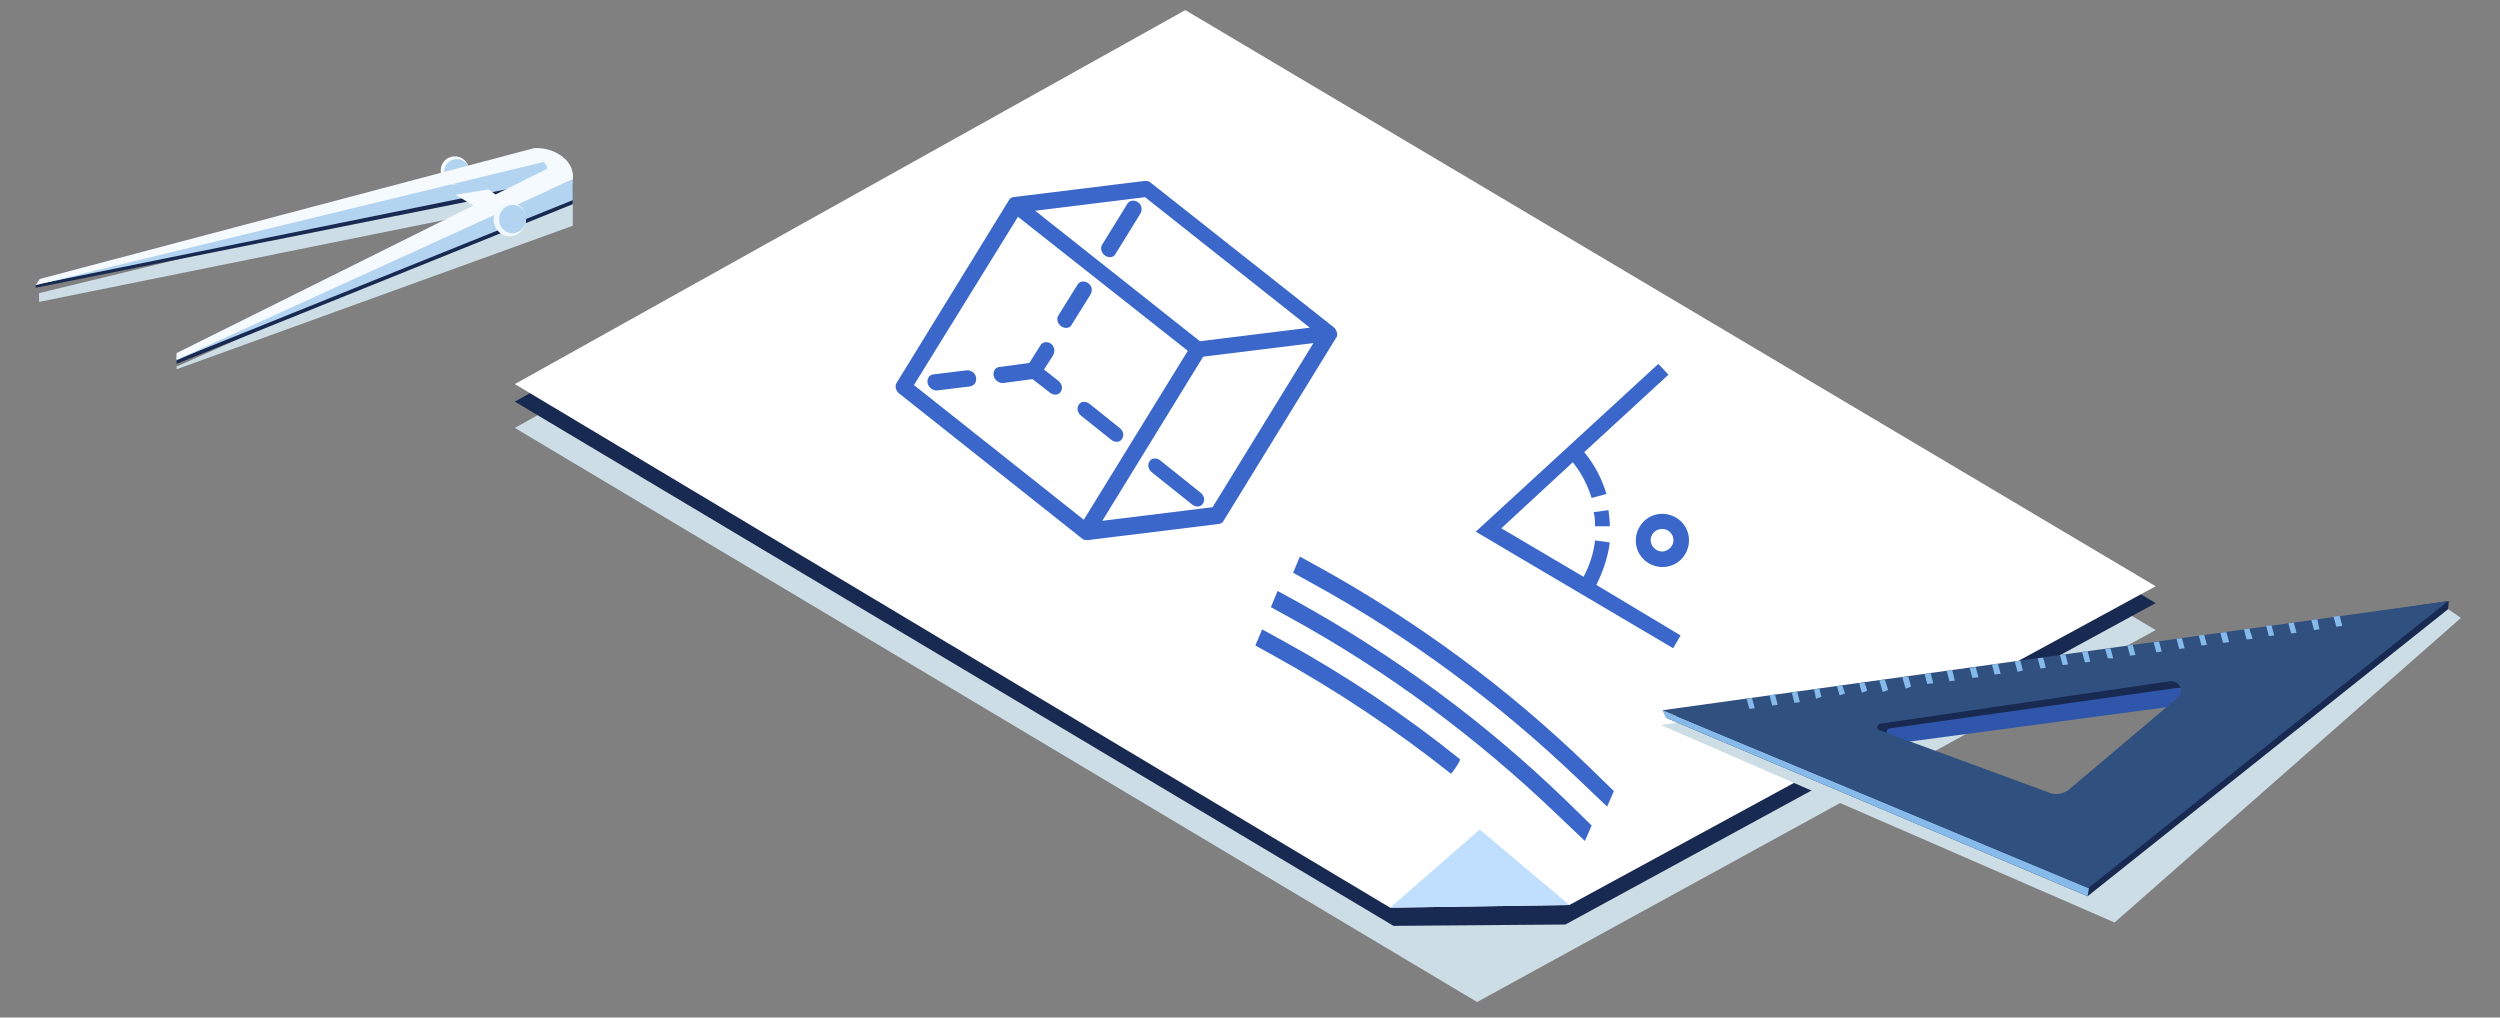 <?xml version="1.0" encoding="UTF-8"?> <!-- Generator: Adobe Illustrator 21.1.0, SVG Export Plug-In . SVG Version: 6.00 Build 0) --> <svg xmlns="http://www.w3.org/2000/svg" xmlns:xlink="http://www.w3.org/1999/xlink" id="Слой_1" x="0px" y="0px" viewBox="0 0 371 151" style="enable-background:new 0 0 371 151;" xml:space="preserve"><rect x="0" y="0" width="371" height="151" fill="#808080" stroke="none"/> <style type="text/css"> .st0{fill:#CCDDE5;} .st1{fill:#192A52;} .st2{fill:#FFFFFF;} .st3{fill:#C0DEFD;} .st4{fill:#3A67C9;} .st5{fill:#3A67C9;stroke:#3A67C9;stroke-width:0.5;stroke-miterlimit:10;} .st6{fill:#B3D4F1;} .st7{fill:#F9FCFF;} .st8{fill:#F5FAFF;} .st9{fill:#F2F8FF;} .st10{fill:#3056AC;} .st11{fill:#86BAEA;} .st12{fill:#305080;} </style> <polygon class="st0" points="319.9,93.5 175.9,8 76.4,63.5 219.2,148.7 "></polygon> <polygon class="st1" points="319.9,89.5 175.9,4 76.4,59.6 206.8,137.4 232.3,137.2 "></polygon> <polygon class="st2" points="319.9,87 175.9,1.5 76.4,57 206.3,134.7 232.9,134.3 "></polygon> <polygon class="st3" points="206.3,134.7 232.9,134.3 219.6,123.1 "></polygon> <g> <g> <g> <g> <path class="st4" d="M236.9,86.8c1-2,1.7-4.1,2-6.3l-2.2-0.3c-0.2,1.9-0.8,3.7-1.7,5.4l-12.2-7.2l10.6-9.8 c1.3,1.6,2.2,3.4,2.8,5.3l2.2-0.6c-0.7-2.3-1.8-4.4-3.3-6.2l12.5-11.5l-1.5-1.6L219,78.9l29.3,17.3l1.1-1.9L236.9,86.8z"></path> <path class="st4" d="M244.7,83.6c1.9,1.1,4.3,0.5,5.4-1.4s0.5-4.3-1.4-5.4s-4.3-0.5-5.4,1.4C242.2,80.1,242.8,82.5,244.7,83.6z M247.5,78.7c0.8,0.5,1.1,1.5,0.6,2.3s-1.5,1.1-2.3,0.6s-1.1-1.5-0.6-2.3C245.7,78.5,246.7,78.3,247.5,78.7z"></path> <path class="st4" d="M236.7,78.1h2.2c0-0.8-0.1-1.6-0.2-2.4l-2.2,0.3C236.7,76.8,236.7,77.4,236.7,78.1z"></path> </g> </g> </g> </g> <path class="st4" d="M235.2,124.8l-4.1-3.9c-11.9-11.4-25.2-21.3-39.6-29.2l-2.9-1.6l1-2.4l3.1,1.7c14.4,8,27.7,17.8,39.6,29.3 l3.9,3.8L235.2,124.8z"></path> <path class="st4" d="M238.5,119.7l-4.1-3.9c-11.9-11.4-25.2-21.3-39.6-29.2l-2.9-1.6l1-2.4l3.1,1.7c14.4,8,27.7,17.8,39.6,29.3 l3.9,3.8L238.5,119.7z"></path> <path class="st4" d="M216.7,112.7c-8.2-6.6-17-12.5-26.3-17.6l-3.1-1.7l-1,2.4l2.9,1.6c9.2,5.1,17.9,10.9,26.1,17.4 C215.4,114.9,216.5,113.3,216.7,112.7z"></path> <path color-interpolation="sRGB" color-rendering="auto" shape-rendering="auto" image-rendering="auto" class="st5" d="M197.7,48.7 C197.7,48.6,197.7,48.6,197.7,48.7l-27.1-21.4c-0.2-0.2-0.4-0.2-0.7-0.2l-19.5,2.4c-0.2,0-0.4,0.2-0.5,0.4l-16.6,27 c-0.3,0.4-0.1,1,0.3,1.3l27.1,21.5c0.2,0.2,0.4,0.2,0.7,0.2l19.5-2.4c0.2,0,0.4-0.2,0.5-0.4l16.6-27c0.1-0.1,0.2-0.3,0.2-0.4l0,0 C198.2,49.3,198,48.9,197.7,48.7L197.7,48.7z M170,29l25,19.8l-17,2.1l-25-19.8L170,29z M195.4,50.6l-15.3,24.9l-17,2.1l15.3-24.9 L195.4,50.6L195.4,50.6z M168.7,30.2c-0.4-0.3-1-0.2-1.2,0.2l-3.7,6c-0.3,0.4-0.1,1,0.3,1.3c0.4,0.3,1,0.3,1.2-0.1l0,0l3.7-6 C169.3,31.1,169.2,30.5,168.7,30.2C168.8,30.2,168.8,30.2,168.7,30.2z M151,31.8L176.6,52l-15.7,25.5l-25.6-20.3L151,31.8L151,31.8z M161.3,42.2c-0.4-0.3-1-0.2-1.2,0.2l-2.8,4.5c-0.3,0.4-0.1,1,0.3,1.3c0.4,0.3,1,0.3,1.2-0.1l0,0l2.8-4.5 C161.9,43.1,161.8,42.5,161.3,42.2C161.4,42.2,161.4,42.2,161.3,42.2z M155.8,51.2c-0.4-0.3-1-0.2-1.2,0.2l-1.7,2.7l-4.5,0.6 c-0.5,0-0.8,0.5-0.7,1s0.6,0.9,1.1,0.9l0,0l4.5-0.6l2.7,2.1c0.4,0.3,1,0.3,1.2-0.1c0.3-0.4,0.1-1-0.3-1.3l0,0l-2.3-1.8l1.4-2.2 C156.4,52.1,156.2,51.5,155.8,51.2L155.8,51.2z M161.5,60.1c-0.4-0.3-1-0.3-1.2,0.1c-0.3,0.4-0.1,1,0.3,1.3l0,0l4.5,3.6 c0.4,0.3,1,0.3,1.2-0.1c0.3-0.4,0.1-1-0.3-1.3l0,0L161.5,60.1z M172,68.5c-0.4-0.3-1-0.3-1.2,0.1c-0.3,0.4-0.1,1,0.3,1.3l0,0l6,4.8 c0.4,0.3,1,0.3,1.2-0.1c0.3-0.4,0.1-1-0.3-1.3l0,0L172,68.5z M144.2,55.4c-0.2-0.1-0.4-0.2-0.7-0.2l-4.9,0.6c-0.5,0-0.8,0.5-0.7,1 s0.6,0.9,1.1,0.9l0,0l4.9-0.6c0.5-0.1,0.8-0.5,0.7-1C144.6,55.8,144.4,55.6,144.2,55.4z"></path> <polygon class="st0" points="26.2,54.8 85,33.5 85,28.2 26.2,54.4 "></polygon> <polygon class="st0" points="5.8,44.8 81.5,29.5 81.5,25.1 5.8,43.5 "></polygon> <polygon class="st1" points="26.2,54 85,30.3 85,27.2 26.2,53.5 "></polygon> <polygon class="st1" points="5.3,42.7 81.5,27.5 81.5,24.3 5.3,42.3 "></polygon> <polygon class="st6" points="6.5,42 81.5,26.8 81.5,23.7 6.5,41.4 "></polygon> <circle class="st7" cx="67.5" cy="25.3" r="2.1"></circle> <circle class="st6" cx="67.8" cy="25.5" r="1.9"></circle> <polygon class="st6" points="26.2,53.4 85,29.7 85,26.6 26.2,52.9 "></polygon> <polygon class="st8" points="26.2,53.4 85,26.6 81.3,25 26.2,52.4 "></polygon> <polygon class="st8" points="5.3,42.3 80.8,24 80.6,22.5 79.2,22 5.9,41.4 "></polygon> <polygon class="st8" points="71.9,31.5 67.6,28.9 72.5,28.1 74.8,29.8 "></polygon> <ellipse transform="matrix(0.142 -0.99 0.99 0.142 32.74 102.884)" class="st9" cx="75.7" cy="32.5" rx="2.5" ry="2.4"></ellipse> <ellipse transform="matrix(0.142 -0.99 0.99 0.142 33.09 103.237)" class="st6" cx="76.1" cy="32.5" rx="2.1" ry="2"></ellipse> <path class="st8" d="M83.4,23.2c2,1.5,1.6,3.4,1.6,3.4l-5,1.5c0,0,1.6-2.7,1.1-3.5S79.2,22,79.2,22S81.4,21.7,83.4,23.2z"></path> <polygon class="st10" points="280,110.5 326.4,104.3 323.9,97.9 269.2,104.7 "></polygon> <path class="st0" d="M246.5,107.6l67.3,29.3l51.4-45.2l-2.9-2L246.5,107.6z M273.6,110.4c-1.3-7.1,13.4-8.2,17.7-8.8 c4.1-0.6,8-2,12-2.4c3.8-0.4,7.6,0.1,11.4-0.5c2.7-0.4,7.9-2,9.9,0.8c2.5,3.4-2.6,10.1-4.9,12.5c-3.8,3.8-8.9,5.5-14,6.7 c-1.6,5.4-12.1,2.9-15.7,1.9c-3.9-1-7.9-2.4-11.4-4.6C276.7,114.8,274,113,273.6,110.4z"></path> <path class="st1" d="M247.2,106.5l62.6,26.5l53.5-42.6l0.1-1.2L247.2,106.5z M280.4,108.1l42.6-6c1.4-0.2,1.4,0.5,0.3,1.4l-16.3,14 c-0.8,0.7-1.8,0.9-2.8,0.5l-23.9-8.9C279.8,108.9,279.9,108.2,280.4,108.1z"></path> <polygon class="st11" points="309.8,133 310,131.8 246.7,105.4 247.2,106.5 "></polygon> <path class="st12" d="M246.7,105.4l63.2,26.4l53.4-42.6L246.7,105.4z M279,107.4l43-6.3c1.4-0.2,2.3,1.6,1.1,2.5L307,117.2 c-0.8,0.6-1.8,0.8-2.7,0.5l-25.3-9.3C278.4,108.3,278.5,107.5,279,107.4z"></path> <polygon class="st11" points="347.2,91.4 346.3,91.5 346.7,93 347.6,92.9 "></polygon> <polygon class="st11" points="343.9,91.9 343,92 343.4,93.5 344.2,93.4 "></polygon> <polygon class="st11" points="340.4,92.4 339.6,92.5 340,94 340.8,93.9 "></polygon> <polygon class="st11" points="337.1,92.8 336.3,92.9 336.7,94.4 337.5,94.3 "></polygon> <polygon class="st11" points="333.8,93.3 333,93.4 333.4,94.9 334.3,94.8 "></polygon> <polygon class="st11" points="330.4,93.8 329.5,93.9 329.9,95.4 330.8,95.3 "></polygon> <polygon class="st11" points="327.1,94.2 326.3,94.3 326.7,95.8 327.5,95.7 "></polygon> <polygon class="st11" points="323.8,94.7 323,94.8 323.4,96.3 324.2,96.2 "></polygon> <polygon class="st11" points="320.4,95.2 319.6,95.3 320,96.8 320.8,96.7 "></polygon> <polygon class="st11" points="316.5,95.7 315.7,95.8 316.1,97.3 316.9,97.2 "></polygon> <polygon class="st11" points="313.2,96.2 312.4,96.3 312.8,97.7 313.6,97.7 "></polygon> <polygon class="st11" points="309.8,96.6 309,96.8 309.4,98.3 310.2,98.2 "></polygon> <polygon class="st11" points="306.5,97.1 305.7,97.2 306.1,98.7 306.9,98.6 "></polygon> <polygon class="st11" points="303.2,97.6 302.4,97.7 302.8,99.2 303.6,99.1 "></polygon> <polygon class="st11" points="299.8,98 299,98.2 299.4,99.7 300.2,99.5 "></polygon> <polygon class="st11" points="296.5,98.5 295.6,98.6 296,100.1 296.9,100 "></polygon> <polygon class="st11" points="293.2,99 292.3,99.1 292.7,100.6 293.6,100.5 "></polygon> <polygon class="st11" points="289.7,99.4 288.9,99.6 289.3,101.1 290.1,101 "></polygon> <polygon class="st11" points="286.5,99.9 285.6,100 286,101.5 286.9,101.4 "></polygon> <polygon class="st11" points="283.2,100.4 282.3,100.5 282.8,102.2 283.6,101.9 "></polygon> <polygon class="st11" points="279.7,100.8 278.9,101 279.4,102.7 280.2,102.4 "></polygon> <polygon class="st11" points="276.7,101.3 275.9,101.4 276.3,102.8 277.1,102.5 "></polygon> <polygon class="st11" points="273.4,101.7 272.6,101.8 273,103.2 273.8,102.9 "></polygon> <polygon class="st11" points="270,102.2 269.2,102.3 269.5,103.7 270.3,103.4 "></polygon> <polygon class="st11" points="266.7,102.6 265.9,102.8 266.3,104.3 267.1,104.2 "></polygon> <polygon class="st11" points="263.4,103 262.6,103.2 263,104.7 263.8,104.6 "></polygon> <polygon class="st11" points="260,103.6 259.2,103.7 259.6,105.2 260.4,105.1 "></polygon> </svg> 